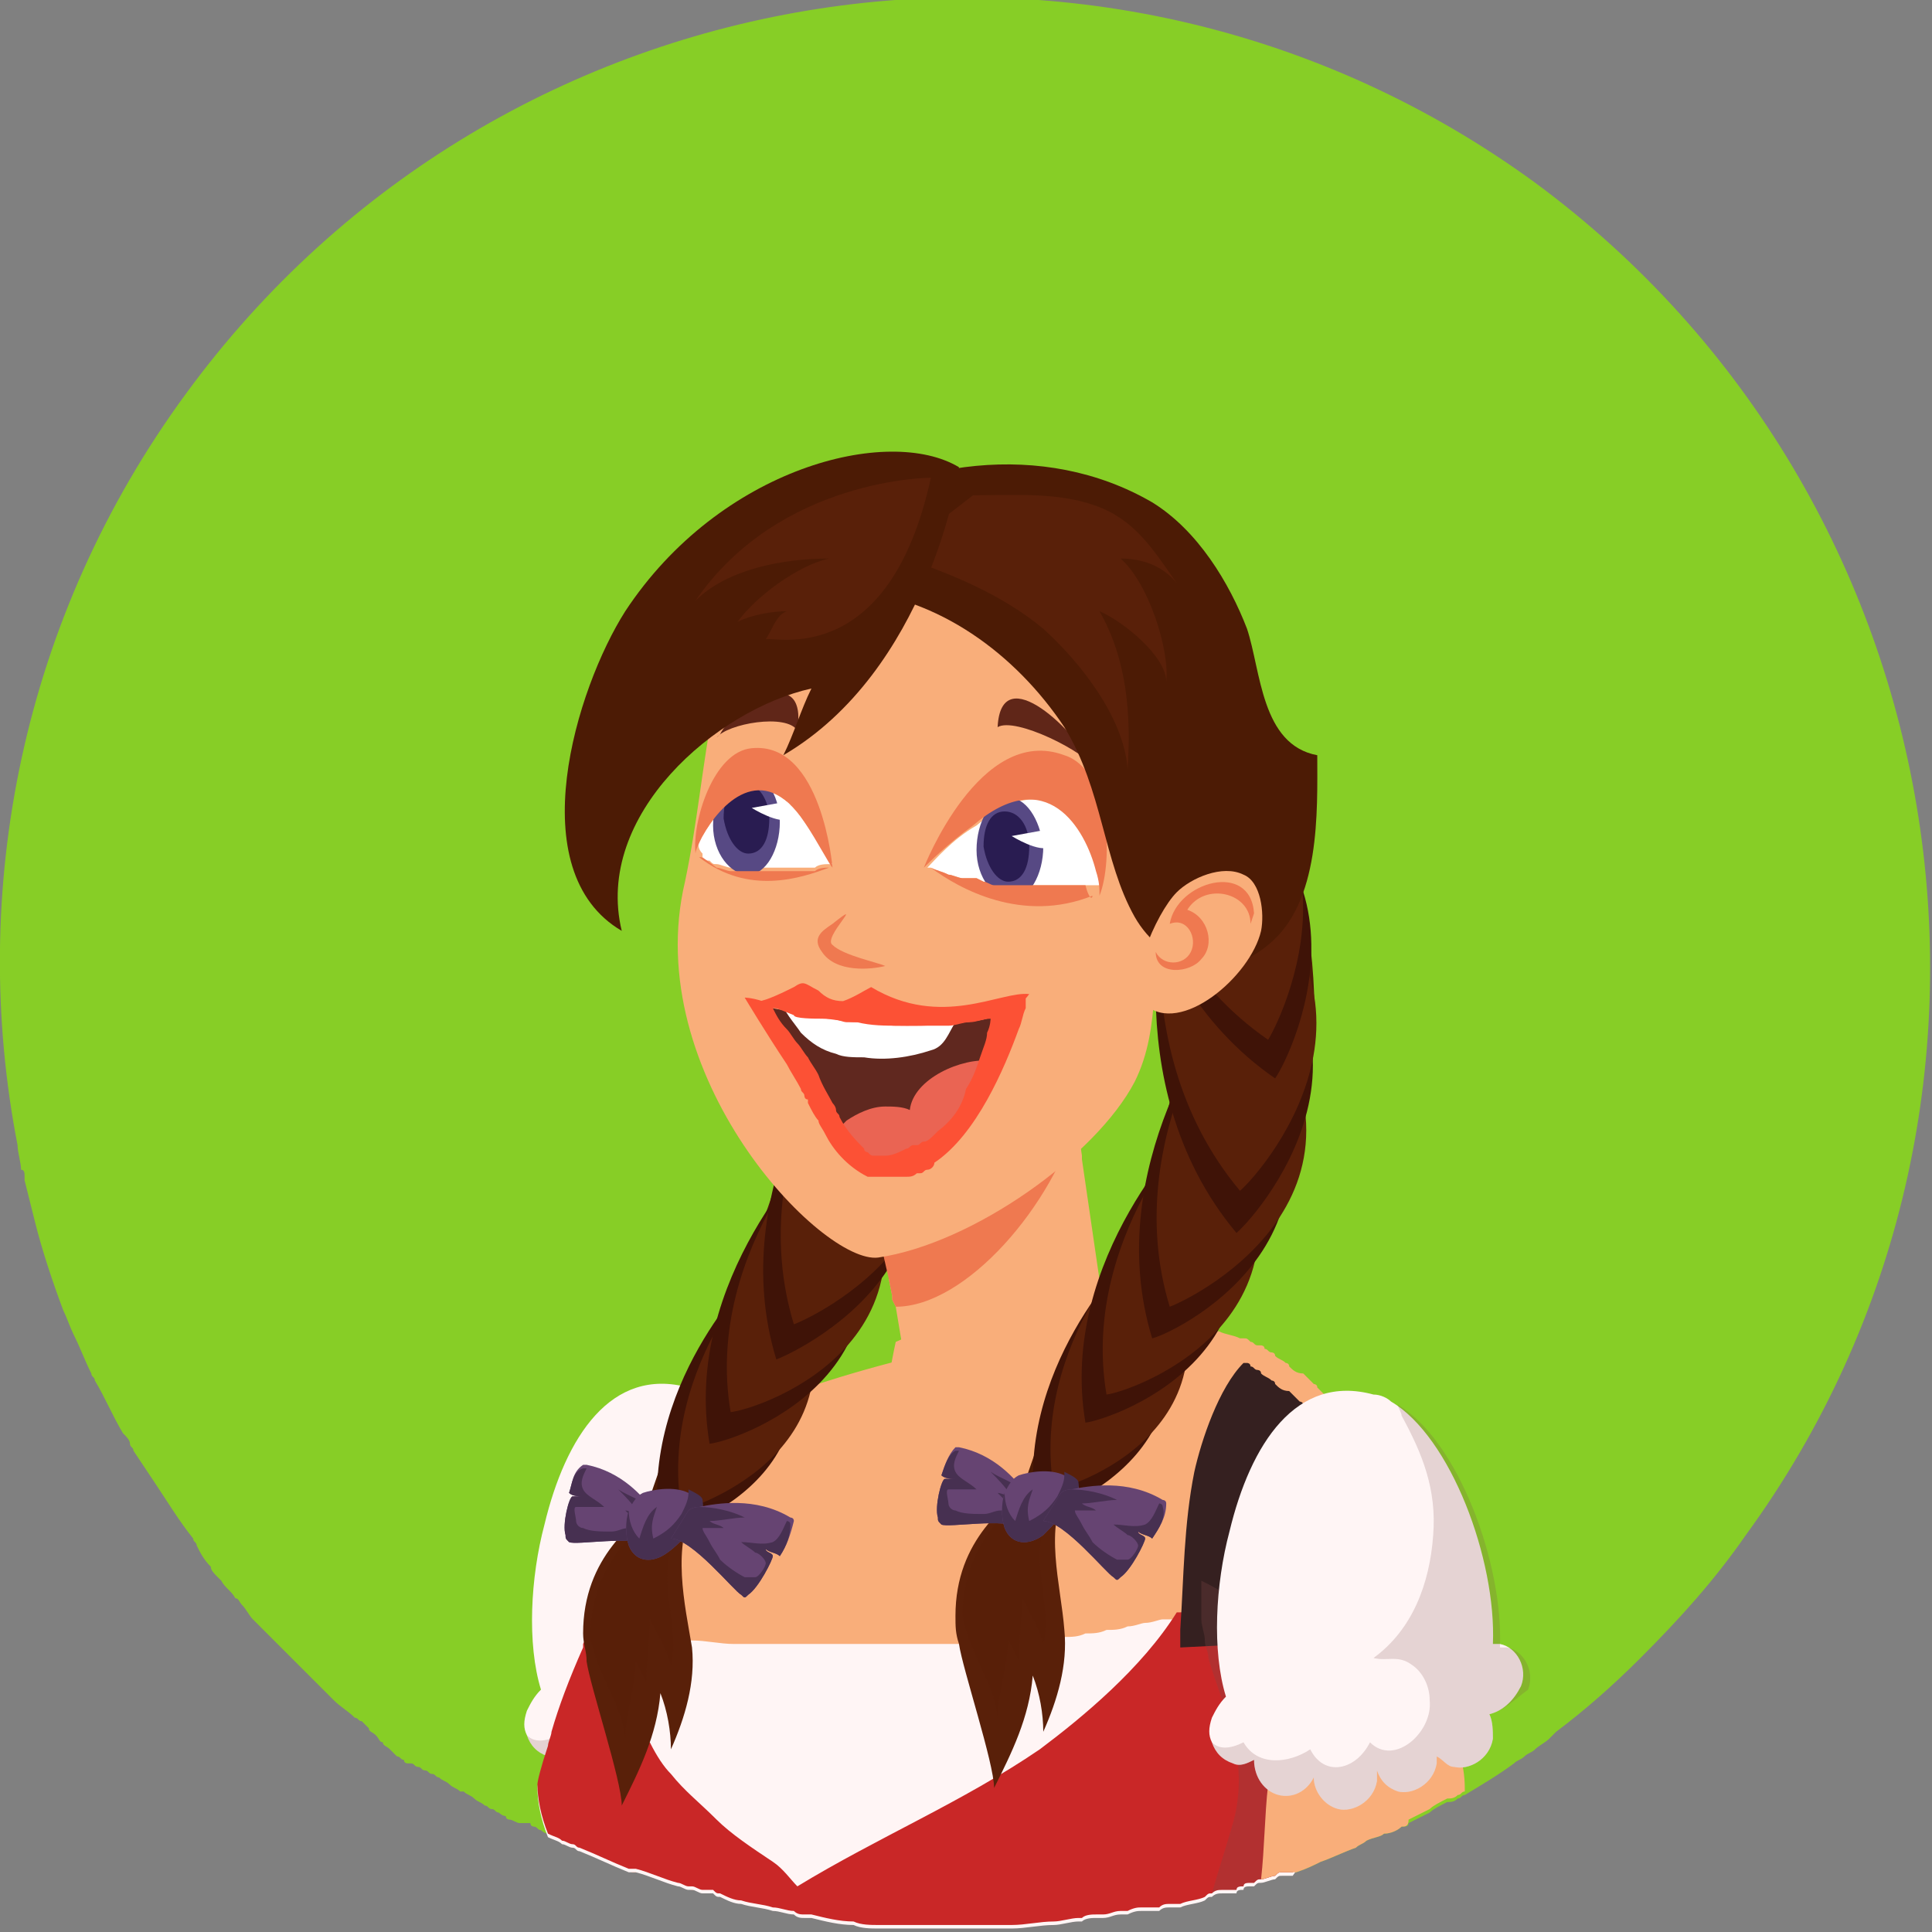 <?xml version="1.0" encoding="utf-8"?>
<!-- Generator: Adobe Illustrator 26.0.3, SVG Export Plug-In . SVG Version: 6.00 Build 0)  -->
<svg version="1.1" id="Layer_1" xmlns="http://www.w3.org/2000/svg" xmlns:xlink="http://www.w3.org/1999/xlink" x="0px" y="0px"
	 viewBox="0 0 55 55" style="enable-background:new 0 0 55 55;" xml:space="preserve">
<rect x="0" y="0" width="55" height="55" fill="#808080" stroke="none"/>
<style type="text/css">
	.st0{fill:#87CE26;}
	.st1{fill:#EF7950;}
	.st2{fill-rule:evenodd;clip-rule:evenodd;fill:#FFF5F5;}
	.st3{opacity:0.2;}
	.st4{fill:#7C4949;}
	.st5{fill:#F9AE7A;}
	.st6{fill:#FFF5F5;}
	.st7{fill:#C92727;}
	.st8{fill:#FFFFFF;}
	.st9{fill:#4C1B05;}
	.st10{fill:#592009;}
	.st11{opacity:0.4;fill:#592009;}
	.st12{fill:#3F1307;}
	.st13{fill:#664472;}
	.st14{fill:#473051;}
	.st15{fill:#60281F;}
	.st16{fill:#EA6453;}
	.st17{fill:#FC5135;}
	.st18{fill:#602618;}
	.st19{fill:#574984;}
	.st20{fill:#291C51;}
	.st21{fill:#352020;}
	.st22{opacity:0.3;fill:#7C4949;}
</style>
<g>
	<path class="st0" d="M49.7,43.7c-0.9,1.3-1.9,2.4-3,3.5c-0.8,0.8-1.6,1.5-2.4,2.1c-0.1,0.1-0.1,0.1-0.2,0.2
		c-0.1,0.1-0.3,0.2-0.4,0.3c-0.1,0.1-0.2,0.1-0.3,0.2c-0.1,0.1-0.2,0.1-0.3,0.2c0,0,0,0,0,0c-0.4,0.3-0.9,0.6-1.4,0.9
		c-0.1,0-0.1,0.1-0.2,0.1c-0.1,0.1-0.2,0.1-0.3,0.1c-0.2,0.1-0.4,0.2-0.5,0.3c-0.2,0.1-0.4,0.2-0.6,0.3C40.1,52,40,52,39.9,52
		c-0.1,0.1-0.3,0.2-0.5,0.2c0,0,0,0,0,0c-0.1,0.1-0.3,0.1-0.5,0.2c-0.1,0.1-0.2,0.1-0.3,0.2c0,0,0,0,0,0c-0.3,0.1-0.7,0.3-1,0.4
		c-0.2,0.1-0.4,0.2-0.7,0.3c0,0-0.1,0-0.1,0c0,0-0.1,0-0.1,0c0,0-0.1,0-0.1,0c0,0-0.1,0-0.1,0c-0.1,0-0.1,0-0.2,0.1
		c-0.1,0-0.3,0.1-0.4,0.1c-0.1,0-0.1,0-0.2,0.1c0,0-0.1,0-0.1,0c-0.1,0-0.2,0-0.2,0.1c0,0,0,0,0,0c0,0,0,0,0,0c-0.1,0-0.2,0-0.2,0.1
		c0,0-0.1,0-0.2,0c0,0-0.1,0-0.1,0c0,0-0.1,0-0.1,0c-0.1,0-0.2,0-0.3,0.1c-0.1,0-0.1,0-0.2,0.1c-0.2,0.1-0.5,0.1-0.7,0.2
		c0,0,0,0,0,0c0,0-0.1,0-0.1,0c-0.1,0-0.1,0-0.1,0c0,0,0,0-0.1,0c-0.1,0-0.2,0-0.3,0.1c0,0,0,0-0.1,0c-0.1,0-0.1,0-0.2,0
		c-0.1,0-0.1,0-0.2,0c-0.1,0-0.2,0-0.4,0.1c0,0-0.1,0-0.1,0c0,0-0.1,0-0.1,0c-0.2,0-0.3,0.1-0.5,0.1c-0.1,0-0.1,0-0.2,0
		c-0.1,0-0.3,0-0.4,0.1c0,0,0,0,0,0c0,0-0.1,0-0.1,0c-0.2,0-0.5,0.1-0.7,0.1c-0.4,0-0.8,0.1-1.2,0.1c-0.1,0-0.2,0-0.3,0
		c-0.2,0-0.3,0-0.5,0c-0.1,0-0.2,0-0.3,0c-0.2,0-0.3,0-0.5,0c-0.2,0-0.3,0-0.5,0c-0.3,0-0.5,0-0.8,0c0,0,0,0,0,0c-0.1,0-0.1,0-0.2,0
		h0c-0.1,0-0.1,0-0.2,0c-0.1,0-0.1,0-0.2,0c-0.1,0-0.1,0-0.2,0c0,0-0.1,0-0.1,0c-0.2,0-0.5,0-0.7-0.1c-0.4,0-0.8-0.1-1.2-0.2
		c-0.1,0-0.2,0-0.2,0c-0.1,0-0.2,0-0.3-0.1c-0.2,0-0.4-0.1-0.6-0.1c-0.3-0.1-0.6-0.1-0.9-0.2c-0.2,0-0.4-0.1-0.6-0.2
		c-0.1,0-0.1,0-0.2-0.1c-0.1,0-0.1,0-0.2,0c0,0,0,0-0.1,0c-0.1,0-0.2-0.1-0.3-0.1c0,0-0.1,0-0.1,0c-0.1,0-0.2-0.1-0.3-0.1h0
		c-0.4-0.1-0.8-0.3-1.2-0.4c0,0-0.1,0-0.1,0c0,0-0.1,0-0.1,0c-0.5-0.2-0.9-0.4-1.4-0.6c0,0,0,0,0,0c-0.1,0-0.1-0.1-0.2-0.1
		c-0.1,0-0.2-0.1-0.3-0.1c-0.1-0.1-0.2-0.1-0.4-0.2c0,0,0,0,0,0c-0.1,0-0.2-0.1-0.2-0.1c-0.1,0-0.1-0.1-0.2-0.1c0,0-0.1,0-0.1-0.1
		c0,0,0,0,0,0c0,0,0,0-0.1,0c0,0,0,0-0.1,0c0,0,0,0-0.1,0c-0.1,0-0.2-0.1-0.3-0.1c0,0-0.1,0-0.1-0.1c-0.1,0-0.2-0.1-0.2-0.1
		c-0.1,0-0.1-0.1-0.2-0.1c-0.1,0-0.1-0.1-0.2-0.1c-0.1-0.1-0.2-0.1-0.3-0.2c-0.1-0.1-0.2-0.1-0.3-0.2c0,0,0,0-0.1,0
		c-0.1-0.1-0.2-0.1-0.3-0.2c0,0,0,0,0,0c0,0,0,0,0,0c-0.1-0.1-0.2-0.1-0.3-0.2c-0.1,0-0.1-0.1-0.2-0.1c0,0,0,0,0,0
		c-0.1,0-0.1-0.1-0.2-0.1c0,0,0,0,0,0c-0.1,0-0.1-0.1-0.2-0.1c-0.1,0-0.1-0.1-0.2-0.1c0,0,0,0,0,0c0,0,0,0-0.1,0c0,0-0.1,0-0.1-0.1
		c-0.1,0-0.1-0.1-0.2-0.1c0,0-0.1-0.1-0.1-0.1c0,0-0.1-0.1-0.1-0.1c-0.1-0.1-0.2-0.1-0.2-0.2c0,0,0,0,0,0c0,0,0,0,0,0c0,0,0,0,0,0
		l0,0c0,0,0,0,0,0c-0.1,0-0.1-0.1-0.2-0.2c-0.1-0.1-0.2-0.1-0.2-0.2c0,0,0,0,0,0c0,0,0,0,0,0c0,0-0.1-0.1-0.1-0.1
		c0,0-0.1-0.1-0.1-0.1c-0.1,0-0.1-0.1-0.2-0.1c0,0,0,0,0,0c-0.2-0.2-0.4-0.3-0.6-0.5C9.1,48,9,47.9,8.9,47.8
		c-0.1-0.1-0.3-0.3-0.4-0.4c0,0,0,0-0.1-0.1c-0.2-0.2-0.4-0.4-0.6-0.6c-0.2-0.2-0.3-0.3-0.5-0.5c0,0-0.1-0.1-0.1-0.1
		c-0.1-0.1-0.2-0.3-0.3-0.4c-0.1-0.1-0.1-0.2-0.2-0.2l0,0c-0.1-0.2-0.3-0.3-0.4-0.5c0,0,0,0-0.1-0.1c0,0,0,0,0,0
		c-0.1-0.1-0.2-0.2-0.2-0.3c-0.2-0.2-0.3-0.4-0.4-0.6c0-0.1-0.1-0.1-0.1-0.2c-0.4-0.5-0.7-1-1.1-1.6c-0.2-0.3-0.4-0.6-0.6-0.9
		c0-0.1-0.1-0.1-0.1-0.2c0-0.1-0.1-0.2-0.2-0.3c0,0,0,0,0,0c-0.3-0.5-0.5-1-0.8-1.5c0-0.1-0.1-0.1-0.1-0.2c-0.2-0.4-0.3-0.7-0.5-1.1
		c-0.1-0.2-0.2-0.5-0.3-0.7c-0.3-0.8-0.6-1.7-0.8-2.5c-0.1-0.4-0.2-0.8-0.3-1.2c0,0,0-0.1,0-0.1c0-0.1,0-0.2-0.1-0.2
		c0-0.2-0.1-0.5-0.1-0.7c-1.4-7.2,0.1-15,4.8-21.4c9-12.3,26.2-14.9,38.4-6C55.9,14.2,58.6,31.5,49.7,43.7z"/>
	<g>
		<g>
			<g>
				<path class="st1" d="M22.2,53.3c0,0.4,0,0.7-0.1,1.1c-0.3-0.1-0.6-0.1-0.9-0.2c-0.2,0-0.4-0.1-0.6-0.2c-0.1,0-0.1,0-0.2-0.1
					c-0.1,0-0.1,0-0.2,0c0,0,0,0-0.1,0c-0.1,0-0.2-0.1-0.3-0.1c0,0-0.1,0-0.1,0c-0.1,0-0.2-0.1-0.3-0.1h0c-0.4-0.1-0.8-0.3-1.2-0.4
					c0,0-0.1,0-0.1,0c0,0-0.1,0-0.1,0c-0.5-0.2-0.9-0.4-1.4-0.6c0,0,0,0,0,0c0.1-0.7,0.1-1.3,0.2-2c0-0.3,0.1-0.6,0.1-1
					c0-0.4,0.1-0.7,0.1-1.1l0.2,0l0.3-0.1l0.4-0.1l0.2,0l0.8-0.2l0,0l0.8-0.1l1.3-0.2l0.2,0c0,0,1-0.2,1-0.2c0,0.1,0.1,1,0.1,2.4
					C22.2,51,22.2,52.1,22.2,53.3z"/>
			</g>
			<g>
				<path class="st2" d="M22.9,48.6c0.1,0.2,0.1,0.5,0.1,0.7c-0.1,0.6-0.7,0.9-1.1,0.8c-0.2,0-0.3-0.2-0.5-0.3c0,0.1,0,0.1,0,0.2
					c-0.1,0.6-0.7,0.9-1.1,0.8c-0.3-0.1-0.5-0.3-0.6-0.6c0,0.1,0,0.2,0,0.3c-0.1,0.6-0.7,0.9-1.1,0.8c-0.4-0.1-0.7-0.5-0.7-0.9
					c-0.2,0.4-0.6,0.6-1,0.5c-0.4-0.1-0.7-0.5-0.7-1c-0.2,0.1-0.4,0.2-0.6,0.1c-0.3-0.1-0.5-0.3-0.6-0.6c-0.1-0.2-0.1-0.4,0-0.7
					c0.1-0.2,0.2-0.4,0.4-0.6c-0.4-1.3-0.3-3.2,0.1-4.7c0.6-2.5,1.9-4.5,4.1-3.9c0.2,0,0.4,0.1,0.5,0.2c1.7,1,3,4.5,2.9,6.9
					c0.1,0,0.2,0,0.2,0c0.5,0.1,0.8,0.7,0.6,1.2C23.6,48.2,23.3,48.6,22.9,48.6z"/>
				<g class="st3">
					<g>
						<path class="st4" d="M22.9,48.6c0.1,0.2,0.1,0.5,0.1,0.7c-0.1,0.6-0.7,0.9-1.1,0.8c-0.2,0-0.3-0.2-0.5-0.3c0,0.1,0,0.1,0,0.2
							c-0.1,0.6-0.7,0.9-1.1,0.8c-0.3-0.1-0.5-0.3-0.6-0.6c0,0.1,0,0.2,0,0.3c-0.1,0.6-0.7,0.9-1.1,0.8c-0.4-0.1-0.7-0.5-0.7-0.9
							c-0.2,0.4-0.6,0.6-1,0.5c-0.4-0.1-0.7-0.5-0.7-1c-0.2,0.1-0.4,0.2-0.6,0.1c-0.3-0.1-0.5-0.3-0.6-0.6c0.2,0.2,0.5,0.2,0.9,0
							c0.4,0.7,1.3,0.6,1.9,0.2c0.4,0.8,1.3,0.6,1.7-0.2c0.7,0.7,1.8-0.3,1.7-1.2c0-0.4-0.2-0.8-0.5-1c-0.4-0.3-0.7-0.1-1.1-0.2
							c1.1-0.8,1.6-2.1,1.7-3.5c0.1-1.3-0.3-2.3-0.9-3.4c0-0.1-0.1-0.2-0.1-0.3c1.7,1,3,4.5,2.9,6.9c0.1,0,0.2,0,0.2,0
							c0.5,0.1,0.8,0.7,0.6,1.2C23.6,48.2,23.3,48.6,22.9,48.6z"/>
					</g>
				</g>
			</g>
		</g>
		<g>
			<path class="st5" d="M39,43.8c-0.4,0.9-1.7,1.5-3.4,2c-0.6,0.2-1.3,0.3-2,0.5c-4.8,0.9-11.5,0.8-14.7,0.4
				c-1.1-0.1-1.8-0.3-1.9-0.5c0.1-0.3,0.3-0.6,0.4-0.9c0-0.1,0.1-0.1,0.1-0.2c0.2-0.3,0.3-0.7,0.5-1c0-0.1,0.1-0.1,0.1-0.2
				c0-0.1,0.1-0.1,0.1-0.2c0-0.1,0.1-0.1,0.1-0.2c0.3-0.5,0.6-1.1,0.9-1.5c0,0,0.1-0.1,0.1-0.1c0.1-0.1,0.2-0.2,0.2-0.3
				c0,0,0,0,0.1-0.1c0,0,0,0,0.1-0.1c0,0,0,0,0.1-0.1c0,0,0,0,0.1-0.1c0,0,0,0,0.1-0.1c0,0,0.1-0.1,0.1-0.1c0,0,0,0,0.1-0.1
				c0,0,0.1-0.1,0.1-0.1c0,0,0.1-0.1,0.1-0.1c0,0,0,0,0.1-0.1c0,0,0,0,0.1,0c0,0,0,0,0,0c0,0,0.1,0,0.1-0.1c0,0,0,0,0.1-0.1
				c0.1,0,0.3-0.1,0.5-0.3c1.8-0.7,7.3-2.6,11.8-2.2c0,0,0.1,0,0.1,0c0.1,0,0.3,0,0.4,0c0.1,0,0.1,0,0.2,0c0.1,0,0.1,0,0.2,0
				c0,0,0.1,0,0.1,0c0,0,0.1,0,0.1,0c0,0,0,0,0.1,0c0,0,0.1,0,0.1,0c0,0,0.1,0,0.1,0c0,0,0.1,0,0.1,0c0,0,0.1,0,0.1,0
				c0.2,0.1,0.4,0.1,0.6,0.2c0,0,0.1,0,0.1,0c0.1,0,0.1,0,0.2,0.1c0.1,0,0.1,0.1,0.2,0.1c0,0,0,0,0.1,0c0,0,0,0,0,0
				c0,0,0.1,0,0.1,0.1c0.1,0,0.1,0.1,0.2,0.1c0,0,0.1,0,0.1,0.1c0.1,0.1,0.2,0.1,0.3,0.2c0,0,0.1,0,0.1,0.1c0.1,0.1,0.2,0.2,0.4,0.2
				c0,0,0.1,0.1,0.1,0.1c0,0,0.1,0.1,0.1,0.1c0,0,0.1,0.1,0.1,0.1c0,0,0.1,0,0.1,0.1c0,0,0,0,0,0c0,0,0.1,0.1,0.1,0.1
				c0,0,0.1,0.1,0.1,0.1c0,0,0.1,0.1,0.1,0.1c0,0,0.1,0.1,0.1,0.1c0,0,0.1,0.1,0.1,0.1c0,0,0,0,0,0c0,0,0.1,0.1,0.1,0.1
				c0,0,0,0.1,0.1,0.1c0.1,0.1,0.1,0.2,0.2,0.3c0,0,0.1,0.1,0.1,0.1c0,0,0.1,0.1,0.1,0.1c0,0,0,0.1,0.1,0.1c0,0,0,0.1,0.1,0.1
				c0,0,0,0.1,0.1,0.1c0,0,0,0,0,0c0,0.1,0.1,0.2,0.1,0.3c0,0,0,0.1,0.1,0.1c0,0,0,0.1,0.1,0.2c0,0.1,0,0.1,0,0.2c0,0.1,0,0.1,0,0.2
				c0,0.1,0,0.1,0,0.2c0,0,0,0,0,0c0.1,0.3,0.1,0.5,0.2,0.8c0,0.1,0,0.1,0,0.2C39,43.6,39,43.7,39,43.8z"/>
			<path class="st5" d="M31.5,37.8l-0.2,1.6c-0.1-0.2-1.6-0.5-1.8-0.7c-0.4-0.4,0.3-1.7-0.3-1.6c0,0-0.1,0-0.1,0l-2.6,1.4
				c-0.1,0.1-0.3,0.5-0.4,1l-0.2,0l-0.2-1.1l-0.2-1.2L25.4,37l0-0.1l-0.1-0.5l0-0.2l-1-6.5l-0.5-2.9l6-1l0,0.2l0.3,2l0,0.2l0.3,1.9
				l0.4,2.8l0,0.1L31.5,37.8z"/>
			<g>
				<path class="st6" d="M38.8,47.1L38.8,47.1c0,0.2-0.1,0.3-0.1,0.5c0,0.1-0.1,0.2-0.1,0.4c0,0.2-0.1,0.4-0.1,0.6c0,0,0,0,0,0
					c0,0.1-0.1,0.2-0.1,0.4c-0.1,0.4-0.2,0.9-0.3,1.2c-0.1,0.5-0.2,0.9-0.3,1.2c-0.1,0.4-0.2,0.6-0.3,0.8c-0.2,0.4-0.4,0.8-0.7,1.2
					c0,0-0.1,0-0.1,0c0,0-0.1,0-0.1,0c0,0-0.1,0-0.1,0c-0.1,0-0.1,0-0.2,0.1c-0.1,0-0.3,0.1-0.4,0.1c-0.1,0-0.1,0-0.2,0.1
					c0,0-0.1,0-0.1,0c-0.1,0-0.2,0-0.2,0.1c0,0,0,0,0,0c0,0,0,0,0,0c-0.1,0-0.2,0-0.2,0.1c0,0-0.1,0-0.2,0c0,0-0.1,0-0.1,0
					c0,0-0.1,0-0.1,0c-0.1,0-0.2,0-0.3,0.1c-0.1,0-0.1,0-0.2,0.1c-0.2,0.1-0.5,0.1-0.7,0.2c0,0,0,0,0,0c0,0-0.1,0-0.1,0
					c-0.1,0-0.1,0-0.1,0c0,0,0,0-0.1,0c-0.1,0-0.2,0-0.3,0.1c0,0,0,0-0.1,0c-0.1,0-0.1,0-0.2,0c-0.1,0-0.1,0-0.2,0
					c-0.1,0-0.2,0-0.4,0.1c0,0-0.1,0-0.1,0c0,0-0.1,0-0.1,0c-0.2,0-0.3,0.1-0.5,0.1c-0.1,0-0.1,0-0.2,0c-0.1,0-0.3,0-0.4,0.1
					c0,0,0,0,0,0c0,0-0.1,0-0.1,0c-0.2,0-0.5,0.1-0.7,0.1c-0.4,0-0.8,0.1-1.2,0.1c-0.1,0-0.2,0-0.3,0c-0.2,0-0.3,0-0.5,0
					c-0.1,0-0.2,0-0.3,0c-0.2,0-0.3,0-0.5,0c-0.2,0-0.3,0-0.5,0c-0.3,0-0.5,0-0.8,0c0,0,0,0,0,0c-0.1,0-0.1,0-0.2,0h0
					c-0.1,0-0.1,0-0.2,0c-0.1,0-0.1,0-0.2,0c-0.1,0-0.1,0-0.2,0c0,0-0.1,0-0.1,0c-0.2,0-0.5,0-0.7-0.1c-0.4,0-0.8-0.1-1.2-0.2
					c-0.1,0-0.2,0-0.2,0c-0.1,0-0.2,0-0.3-0.1c-0.2,0-0.4-0.1-0.6-0.1c-0.3-0.1-0.6-0.1-0.9-0.2c-0.2,0-0.4-0.1-0.6-0.2
					c-0.1,0-0.1,0-0.2-0.1c-0.1,0-0.1,0-0.2,0c0,0,0,0-0.1,0c-0.1,0-0.2-0.1-0.3-0.1c0,0-0.1,0-0.1,0c-0.1,0-0.2-0.1-0.3-0.1h0
					c-0.4-0.1-0.8-0.3-1.2-0.4c0,0-0.1,0-0.1,0c0,0-0.1,0-0.1,0c-0.5-0.2-0.9-0.4-1.4-0.6c0,0,0,0,0,0c-0.1,0-0.1-0.1-0.2-0.1
					c-0.1,0-0.2-0.1-0.3-0.1c-0.1-0.1-0.2-0.1-0.4-0.2c-0.2-0.5-0.3-1-0.3-1.4c0-0.1,0.1-0.5,0.3-1.1c0-0.1,0.1-0.3,0.1-0.4
					c0.2-0.7,0.5-1.5,0.9-2.4c0,0,0-0.1,0-0.1c0.1-0.2,0.2-0.5,0.3-0.8c0,0,0.1,0.1,0.2,0.1c0,0,0.1,0,0.1,0c0,0,0,0,0.1,0
					c0,0,0.1,0,0.2,0.1c0.1,0,0.2,0,0.2,0.1c0.1,0,0.2,0,0.3,0.1c0.1,0,0.2,0,0.3,0.1c0,0,0,0,0,0c0.1,0,0.2,0,0.4,0.1c0,0,0,0,0,0
					c0,0,0,0,0,0c0.1,0,0.2,0,0.3,0c0.1,0,0.2,0,0.3,0c0.1,0,0.2,0,0.2,0c0,0,0.1,0,0.1,0h0c0,0,0.1,0,0.1,0c0.4,0,0.8,0.1,1.2,0.1
					c0.2,0,0.3,0,0.5,0c0.3,0,0.5,0,0.8,0c0.2,0,0.4,0,0.6,0c0.1,0,0.2,0,0.4,0c0.1,0,0.2,0,0.2,0c0.1,0,0.1,0,0.2,0
					c0.1,0,0.3,0,0.4,0c0.5,0,1.1,0,1.6,0c0,0,0.1,0,0.1,0h0c0.3,0,0.6,0,1,0c0.2,0,0.3,0,0.5,0h0c0.1,0,0.1,0,0.2,0
					c0.4,0,0.7,0,1.1-0.1c0,0,0.1,0,0.1,0c0.1,0,0.2,0,0.3,0c0.2,0,0.5,0,0.7-0.1c0,0,0,0,0,0c0.1,0,0.1,0,0.2,0c0.1,0,0.3,0,0.4,0
					c0,0,0,0,0,0c0,0,0.1,0,0.1,0c0.2,0,0.4,0,0.6-0.1c0.2,0,0.4,0,0.6-0.1c0.2,0,0.4,0,0.6-0.1c0.2,0,0.4-0.1,0.5-0.1
					c0.2,0,0.4-0.1,0.5-0.1c0.1,0,0.1,0,0.2,0c0.1,0,0.1,0,0.2,0c0,0,0,0,0,0c0,0,0,0,0,0c0,0,0,0,0.1,0c0,0,0,0,0,0c0,0,0,0,0,0
					c0,0,0,0,0,0c0,0,0,0,0,0h0c0.1,0,0.2,0,0.3-0.1c0.1,0,0.1,0,0.2,0c0.1,0,0.1,0,0.2,0c0.1,0,0.2,0,0.3-0.1
					c0.2-0.1,0.5-0.1,0.7-0.2c0,0,0,0,0,0c0,0,0,0,0,0h0c0,0,0,0,0,0c0,0,0,0,0,0c1.7-0.5,3-1.1,3.4-2C39.1,44.8,39,45.8,38.8,47.1z
					"/>
				<path class="st7" d="M38.5,48.5C38.5,48.5,38.5,48.5,38.5,48.5c0,0.1-0.1,0.3-0.1,0.4c-0.1,0.4-0.2,0.9-0.3,1.2
					c-0.1,0.5-0.2,0.9-0.3,1.2c-0.1,0.4-0.2,0.6-0.3,0.8c-0.2,0.4-0.4,0.8-0.7,1.2c0,0-0.1,0-0.1,0c0,0-0.1,0-0.1,0c0,0-0.1,0-0.1,0
					c-0.1,0-0.1,0-0.2,0.1c-0.1,0-0.3,0.1-0.4,0.1c-0.1,0-0.1,0-0.2,0.1c0,0-0.1,0-0.1,0c-0.1,0-0.2,0-0.2,0.1c0,0,0,0,0,0
					c0,0,0,0,0,0c-0.1,0-0.2,0-0.2,0.1c0,0-0.1,0-0.2,0c0,0-0.1,0-0.1,0c0,0-0.1,0-0.1,0c-0.1,0-0.2,0-0.3,0.1c-0.1,0-0.1,0-0.2,0.1
					c-0.2,0.1-0.5,0.1-0.7,0.2c0,0,0,0,0,0c0,0-0.1,0-0.1,0c-0.1,0-0.1,0-0.1,0c0,0,0,0-0.1,0c-0.1,0-0.2,0-0.3,0.1c0,0,0,0-0.1,0
					c-0.1,0-0.1,0-0.2,0c-0.1,0-0.1,0-0.2,0c-0.1,0-0.2,0-0.4,0.1c0,0-0.1,0-0.1,0c0,0-0.1,0-0.1,0c-0.2,0-0.3,0.1-0.5,0.1
					c-0.1,0-0.1,0-0.2,0c-0.1,0-0.3,0-0.4,0.1c0,0,0,0,0,0c0,0-0.1,0-0.1,0c-0.2,0-0.5,0.1-0.7,0.1c-0.4,0-0.8,0.1-1.2,0.1
					c-0.1,0-0.2,0-0.3,0c-0.2,0-0.3,0-0.5,0c-0.1,0-0.2,0-0.3,0c-0.2,0-0.3,0-0.5,0c-0.2,0-0.3,0-0.5,0c-0.3,0-0.5,0-0.8,0
					c0,0,0,0,0,0c-0.1,0-0.1,0-0.2,0h0c-0.1,0-0.1,0-0.2,0c-0.1,0-0.1,0-0.2,0c-0.1,0-0.1,0-0.2,0c0,0-0.1,0-0.1,0
					c-0.2,0-0.5,0-0.7-0.1c-0.4,0-0.8-0.1-1.2-0.2c-0.1,0-0.2,0-0.2,0c-0.1,0-0.2,0-0.3-0.1c-0.2,0-0.4-0.1-0.6-0.1
					c-0.3-0.1-0.6-0.1-0.9-0.2c-0.2,0-0.4-0.1-0.6-0.2c-0.1,0-0.1,0-0.2-0.1c-0.1,0-0.1,0-0.2,0c0,0,0,0-0.1,0
					c-0.1,0-0.2-0.1-0.3-0.1c0,0-0.1,0-0.1,0c-0.1,0-0.2-0.1-0.3-0.1h0c-0.4-0.1-0.8-0.3-1.2-0.4c0,0-0.1,0-0.1,0c0,0-0.1,0-0.1,0
					c-0.5-0.2-0.9-0.4-1.4-0.6c0,0,0,0,0,0c-0.1,0-0.1-0.1-0.2-0.1c-0.1,0-0.2-0.1-0.3-0.1c-0.1-0.1-0.2-0.1-0.4-0.2
					c-0.2-0.5-0.3-1-0.3-1.4c0-0.1,0.1-0.5,0.3-1.1c0-0.1,0.1-0.3,0.1-0.4c0.2-0.7,0.5-1.5,0.9-2.4c0,0,0-0.1,0-0.1
					c0.1-0.2,0.2-0.5,0.3-0.8c0,0,0.1,0.1,0.2,0.1c0.2,0.6,0.4,1.2,0.6,1.8c0,0.1,0.1,0.2,0.1,0.3c0.2,0.4,0.3,0.7,0.5,1.1
					c0,0.1,0.1,0.1,0.1,0.2c0,0,0,0.1,0.1,0.1c0.2,0.4,0.4,0.7,0.6,0.9c0.4,0.5,0.8,0.8,1.3,1.3c0.4,0.4,1,0.8,1.6,1.2
					c0.3,0.2,0.5,0.5,0.7,0.7c2.3-1.4,4.7-2.4,6.9-3.9c1.2-0.9,2.9-2.3,3.9-3.9c0,0,0,0,0,0c0,0,0,0,0,0c0,0,0,0,0.1,0c0,0,0,0,0,0
					c0,0,0,0,0,0c0,0,0,0,0,0c0,0,0,0,0,0h0c0.1,0,0.2,0,0.3-0.1c0.1,0,0.1,0,0.2,0c0.4-0.1,0.9-0.2,1.2-0.3c0,0,0,0,0,0
					c0,0,0,0,0,0h0c0,0,0,0,0,0c0,0,0,0,0,0c0,0,0,0.1,0.1,0.1C36.5,47,37.3,47.9,38.5,48.5z"/>
			</g>
			<path class="st8" d="M39,43.3c0-0.3-0.1-0.6-0.2-0.8C38.9,42.7,38.9,43,39,43.3z"/>
			<g>
				<path class="st9" d="M25.5,24L22,25.7c2,3.3,0.3,7.7-1,10.9c-0.9,2.3-2,4.2-2.7,6.7l1.1,0.4c1.2-3.3,3.6-6,4.9-7.6
					c1.3-1.6,2.2-3.7,2.4-5.8C26.9,28.5,26.6,25.5,25.5,24z"/>
				<g>
					<path class="st10" d="M19.7,46.9c0.1,1-0.2,2-0.6,2.9c0-0.5-0.1-1.1-0.3-1.6c-0.1,1.2-0.6,2.2-1.1,3.2c0-0.7-0.9-3.4-1-4.1
						c0-0.3-0.1-0.5-0.1-0.8c0-2.2,1.5-3.2,2.2-3.8l0.5,0.1l0.5,0C19.1,44,19.5,45.7,19.7,46.9z"/>
					<path class="st11" d="M19,44.9c0,0.8,0.3,1.8,0.1,2.5c-0.1-0.4-0.4-0.9-0.6-1.3c0,0.6-0.1,1.2-0.1,1.8
						c-0.1-0.2-0.2-0.4-0.3-0.6c0,0.7-0.3,1.5-0.3,2.2c-0.1-1-0.8-1.8-1-2.9c0-2.2,1.5-3.2,2.2-3.8l0.5,0.1
						c-0.1,0.2-0.1,0.4-0.2,0.6C19.1,43.9,19,44.4,19,44.9z"/>
				</g>
				<g>
					<path class="st12" d="M21.5,36.2c0,0-3.4,3.3-2.7,7.5C19.6,43.5,24.9,41.7,21.5,36.2z"/>
					<path class="st10" d="M22.1,35.5c0,0-3.4,3.3-2.7,7.5C20.1,42.8,25.4,40.9,22.1,35.5z"/>
				</g>
				<g>
					<g>
						<path class="st13" d="M16.2,42.5c0.1,0.1,0.3,0.1,0.4,0.1c-0.1,0-0.2,0-0.3,0c-0.1,0-0.3,0.8-0.2,1.1c0,0.1,0,0.1,0.1,0.2
							c0.2,0.1,1.8-0.2,2.3,0.1l0.2-0.8c0,0-0.1-0.1-0.1-0.2c-0.3-0.4-0.9-1.1-1.9-1.3c0,0-0.1,0-0.1,0
							C16.3,41.9,16.3,42.2,16.2,42.5z"/>
						<path class="st14" d="M16.2,42.5c0.1,0.1,0.3,0.1,0.4,0.1c-0.1,0-0.2,0-0.3,0c-0.1,0-0.3,0.8-0.2,1.1c0,0.1,0,0.1,0.1,0.2
							c0.2,0.1,1.8-0.2,2.3,0.1l0.2-0.8c0,0-0.1-0.1-0.1-0.2c-0.3-0.3-0.7-0.4-1-0.6c0.2,0.2,0.4,0.4,0.6,0.7
							c-0.1,0-0.3-0.1-0.4-0.1c0.1,0.1,0.1,0.1,0.2,0.2c0.1,0.1,0.1,0.1,0.2,0.2c-0.1,0.1-0.2,0.1-0.3,0.1c-0.2,0-0.3,0.1-0.5,0.1
							c-0.3,0-0.6,0-0.8-0.1c-0.1,0-0.2-0.1-0.2-0.2c0-0.1-0.1-0.4,0-0.4c0.1,0,0.3,0,0.4,0c0.1,0,0.3,0,0.4,0
							c-0.2-0.2-0.5-0.3-0.6-0.5c-0.1-0.2,0-0.4,0.1-0.6c0,0-0.1,0-0.1,0C16.3,41.9,16.3,42.2,16.2,42.5z"/>
					</g>
					<g>
						<path class="st13" d="M19,44.2c-0.4,0.3-0.9,0.3-1.1-0.2c-0.1-0.3-0.1-0.7,0-1c0.1-0.2,0.2-0.4,0.4-0.5c0.3-0.1,0.9-0.2,1.3,0
							c0.2,0.1,0.4,0.2,0.4,0.3C20.1,43.2,19.3,44,19,44.2z"/>
						<path class="st14" d="M19,44.2c-0.4,0.3-0.9,0.3-1.1-0.2c-0.1-0.3-0.1-0.7,0-1c0,0.3,0.1,0.6,0.3,0.8c0.1-0.3,0.2-0.7,0.5-0.9
							c-0.1,0.3-0.2,0.5-0.1,0.9c0.4-0.2,0.6-0.4,0.8-0.7c0.1-0.2,0.2-0.4,0.2-0.6c0,0,0,0,0-0.1c0.2,0.1,0.4,0.2,0.4,0.3
							C20.1,43.2,19.3,44,19,44.2z"/>
					</g>
					<g>
						<path class="st13" d="M22.2,44.3c-0.1-0.1-0.3-0.1-0.4-0.2c0,0.1,0.2,0.1,0.2,0.2c0,0.1-0.4,0.9-0.7,1.1
							c-0.1,0.1-0.1,0.1-0.2,0c-0.2-0.1-1.4-1.6-2-1.6l0.5-0.8c0,0,0.1-0.1,0.3-0.1c0.5-0.1,1.6-0.3,2.6,0.3c0,0,0.1,0,0.1,0.1
							C22.5,43.7,22.4,44,22.2,44.3z"/>
						<path class="st14" d="M22.2,44.3c-0.1-0.1-0.3-0.1-0.4-0.2c0,0.1,0.2,0.1,0.2,0.2c0,0.1-0.4,0.9-0.7,1.1
							c-0.1,0.1-0.1,0.1-0.2,0c-0.2-0.1-1.4-1.6-2-1.6l0.5-0.8c0,0,0.1-0.1,0.3-0.1c0.4,0,0.9,0.1,1.3,0.3c-0.3,0-0.7,0.1-1,0.1
							c0.1,0.1,0.3,0.1,0.4,0.2c-0.1,0-0.2,0-0.3,0c-0.1,0-0.2,0-0.3,0c0,0.1,0.1,0.2,0.2,0.4c0.1,0.2,0.2,0.3,0.3,0.5
							c0.2,0.2,0.5,0.4,0.7,0.5c0.1,0,0.2,0,0.3,0c0.1,0,0.3-0.3,0.3-0.4c0-0.1-0.2-0.3-0.3-0.3c-0.1-0.1-0.3-0.2-0.4-0.3
							c0.3,0,0.6,0.1,0.9,0c0.2-0.1,0.3-0.4,0.4-0.6c0,0,0.1,0,0.1,0.1C22.5,43.7,22.4,44,22.2,44.3z"/>
					</g>
				</g>
				<g>
					<path class="st12" d="M23.3,32.6c0,0-3.9,3.8-3.1,8.5C21.1,41,27.2,38.8,23.3,32.6z"/>
					<path class="st10" d="M23.9,31.7c0,0-3.9,3.8-3.1,8.5C21.7,40.1,27.8,38,23.9,31.7z"/>
				</g>
				<g>
					<path class="st12" d="M24.1,29.3c0,0-3.5,4.5-2,9.4C22.9,38.4,29.1,35.3,24.1,29.3z"/>
					<path class="st10" d="M24.6,28.3c0,0-3.5,4.5-2,9.4C23.4,37.4,29.6,34.3,24.6,28.3z"/>
				</g>
				<g>
					<path class="st12" d="M22.7,25.4c0,0-1.7,5.9,1.9,10.2C25.3,35,30.1,29.4,22.7,25.4z"/>
					<path class="st10" d="M22.8,24.3c0,0-1.7,5.9,1.9,10.2C25.4,33.9,30.2,28.2,22.8,24.3z"/>
				</g>
				<g>
					<path class="st12" d="M21.1,22c0,0,0,6.2,4.5,9.3C26.2,30.5,29.3,23.8,21.1,22z"/>
					<path class="st10" d="M20.9,20.8c0,0,0,6.2,4.5,9.3C26,29.4,29.1,22.7,20.9,20.8z"/>
				</g>
			</g>
			<g>
				<path class="st1" d="M30.7,31.7c-0.7,2.6-3.2,5.5-5.2,5.5L25.4,37l0-0.1l-0.1-0.5l0,0L24,30.7l6.1-2.4l0.3,1.9L30.7,31.7z"/>
			</g>
			<path class="st5" d="M32.3,15c-1.2-1.2-7.9-2.5-10.2,0.6c-2,2.7-1.9,6.2-2.6,9.5c-1.3,5.5,3.9,10.9,5.5,10.7
				c2.7-0.4,6.2-2.9,7.3-5c0.8-1.6,0.4-3.3,0.9-5C34,22.2,35,17.7,32.3,15z"/>
			<g>
				<path class="st1" d="M21.5,29.2L21.5,29.2C21.5,29.2,21.5,29.2,21.5,29.2z"/>
			</g>
			<g>
				<path class="st1" d="M21.7,29.3L21.7,29.3C21.6,29.3,21.6,29.3,21.7,29.3z"/>
			</g>
			<g>
				<g>
					<g>
						<g>
							<path class="st1" d="M23.7,26.3c-0.3,0.2-0.6,0.4-0.3,0.8c0.4,0.6,1.4,0.5,1.8,0.4c-0.2-0.1-1.2-0.3-1.5-0.6
								C23.4,26.7,24.7,25.5,23.7,26.3z"/>
						</g>
					</g>
				</g>
				<g>
					<path class="st15" d="M21.5,28.6L21.5,28.6c0,0.1,1.5,2.2,1.9,3.1c0.3,0.7,0.8,1.5,1.6,1.5c2.2,0.1,3-3.7,3.6-4.5
						C28.1,29.6,22.7,28.9,21.5,28.6z"/>
					<path class="st16" d="M25.9,31.6c-0.2-0.1-0.5-0.1-0.7-0.1c-0.4,0-0.8,0.2-1.1,0.4c-0.1,0.1-0.4,0.4-0.4,0.5
						c0,0.2,0.3,0.4,0.4,0.5c0.2,0.3,0.6,0.3,0.9,0.4c0.6,0.1,1-0.1,1.4-0.6c0.2-0.3,0.7-0.4,0.9-0.7l0.9-1.8
						C27.4,30.1,26,30.7,25.9,31.6z"/>
					<path class="st8" d="M22.2,28.4c0.1,0.4,0.4,0.7,0.6,1c0.3,0.3,0.6,0.5,1,0.6c0.2,0.1,0.5,0.1,0.8,0.1c0.6,0.1,1.3,0,1.9-0.2
						c0.4-0.1,0.5-0.5,0.7-0.8L22.2,28.4z"/>
					<path class="st17" d="M24.8,33.1c-0.1,0-0.1,0-0.2-0.1c0,0.1,0,0.1,0.1,0.2h0c0,0,0.1,0,0.1,0L24.8,33.1z M29.2,28.3
						c-0.1,0.2-1.1,0.5-2.4,0.6c0,0,0,0,0,0c0,0,0,0-0.1,0c-0.1,0-0.1,0-0.2,0c-0.1,0-0.1,0-0.2,0c-0.1,0-0.1,0-0.2,0
						c-0.1,0-0.1,0-0.2,0h0c0,0-0.1,0-0.1,0c-0.2,0-0.5,0-0.8,0h0c-0.3,0-0.6,0-0.9-0.1c0,0-0.1,0-0.1,0c0,0,0,0,0,0
						c0,0-0.1,0-0.1,0c0,0,0,0,0,0c-0.2,0-0.5-0.1-0.8-0.1c-0.1,0-0.2,0-0.3,0c-0.2,0-0.3-0.1-0.5-0.1c0,0-0.1,0-0.1,0
						c0,0-0.1,0-0.1,0c-0.2,0-0.3-0.1-0.4-0.1c0,0,0,0,0,0c-0.3-0.1-0.5-0.1-0.5-0.1s0.6,1,1.2,1.9v0c0,0,0,0,0,0
						c0.1,0.2,0.3,0.5,0.4,0.7v0c0,0.1,0.1,0.1,0.1,0.2c0,0,0,0,0,0v0c0,0,0,0.1,0.1,0.1c0,0,0,0.1,0,0.1c0.1,0.2,0.2,0.4,0.3,0.5
						c0,0.1,0.1,0.2,0.2,0.4c0.2,0.4,0.6,0.9,1.2,1.2c0.1,0,0.1,0,0.2,0c0,0,0,0,0,0c0,0,0.1,0,0.1,0c0.1,0,0.1,0,0.2,0
						c0.2,0,0.3,0,0.5,0c0,0,0.1,0,0.1,0c0.1,0,0.2,0,0.3-0.1c0,0,0.1,0,0.1,0c0.1,0,0.1-0.1,0.2-0.1h0c0,0,0,0,0,0
						c0.1,0,0.2-0.1,0.2-0.2h0c1.2-0.8,2-2.7,2.4-3.8c0.1-0.2,0.1-0.4,0.2-0.6C29.2,28.5,29.2,28.3,29.2,28.3
						C29.2,28.3,29.2,28.3,29.2,28.3z M26.7,32.2c0,0-0.1,0.1-0.1,0.1c0,0,0,0,0,0c-0.1,0.1-0.2,0.2-0.3,0.2c0,0,0,0,0,0
						c-0.1,0-0.1,0.1-0.2,0.1c0,0,0,0,0,0c0,0,0,0-0.1,0c-0.1,0-0.1,0.1-0.2,0.1c-0.2,0.1-0.4,0.2-0.6,0.2c-0.1,0-0.2,0-0.3,0
						c-0.1,0-0.1,0-0.2-0.1c0,0-0.1,0-0.1-0.1c-0.2-0.2-0.5-0.5-0.7-0.9v0c0-0.1-0.1-0.1-0.1-0.2c0-0.1-0.1-0.2-0.1-0.2
						c-0.1-0.2-0.3-0.5-0.4-0.8c0,0,0,0,0,0c-0.1-0.2-0.2-0.3-0.3-0.5c-0.1-0.1-0.2-0.3-0.3-0.4c-0.1-0.1-0.2-0.3-0.3-0.4
						c-0.2-0.2-0.3-0.4-0.4-0.6c0.1,0,0.2,0,0.4,0.1c0,0,0.1,0,0.1,0h0c0,0,0,0,0.1,0c0.1,0,0.3,0.1,0.4,0.1c0.2,0,0.4,0.1,0.6,0.1
						c0.2,0,0.4,0.1,0.5,0.1c0,0,0,0,0.1,0c0,0,0.1,0,0.1,0c0,0,0,0,0,0c0.1,0,0.1,0,0.2,0c0.4,0,0.7,0.1,1,0.1c0.1,0,0.3,0,0.4,0
						c0.1,0,0.2,0,0.3,0c0.1,0,0.2,0,0.3,0h0c0,0,0,0,0,0c0.1,0,0.1,0,0.2,0c0,0,0.1,0,0.1,0c0.1,0,0.2,0,0.2,0
						c0.2,0,0.4-0.1,0.6-0.1h0c0.2,0,0.4-0.1,0.6-0.1c0,0,0,0.2-0.1,0.4c0,0.2-0.1,0.4-0.2,0.7c-0.1,0.3-0.2,0.6-0.4,0.9
						c0,0,0,0,0,0C27.4,31.5,27.1,31.9,26.7,32.2C26.7,32.2,26.7,32.2,26.7,32.2z M24.8,33.1c-0.1,0-0.1,0-0.2-0.1
						c0,0.1,0,0.1,0.1,0.2h0c0,0,0.1,0,0.1,0L24.8,33.1z"/>
					<g>
						<path class="st1" d="M21.6,28.4L21.6,28.4C21.5,28.4,21.6,28.4,21.6,28.4z"/>
						<path class="st17" d="M24.8,28.1c-0.2,0.1-0.5,0.3-0.8,0.4c-0.3,0-0.5-0.1-0.7-0.3c-0.4-0.2-0.4-0.3-0.7-0.1
							c-0.2,0.1-0.8,0.4-1,0.4l1,0.4c0,0.1,0.6,0.1,0.8,0.1c0.3,0,0.7,0.1,1,0.1c0.4,0.1,0.8,0.1,1.2,0.1c0.3,0,3,0.1,3.7-0.9
							C28.5,28.2,26.8,29.3,24.8,28.1z"/>
					</g>
				</g>
				<path class="st18" d="M20.5,20.9L20.4,21c0.3-0.4,2-0.7,2.3-0.2C23,18.8,20.9,20.1,20.5,20.9z"/>
				<path class="st18" d="M31.1,21.8l0.1,0.1c-0.3-0.5-2.3-1.5-2.8-1.2C28.5,18.7,30.7,20.9,31.1,21.8z"/>
				<g>
					<path class="st8" d="M31.3,24.8c-0.3-1.2-1.4-3.1-3.5-1.3c-0.7,0.4-1.2,1-1.4,1.2c0,0,0,0,0,0c0,0,0,0,0,0c0,0,0.1,0,0.1,0
						c0.2,0.1,0.3,0.1,0.5,0.2c0.1,0,0.3,0.1,0.4,0.1c0,0,0.1,0,0.1,0c0,0,0.1,0,0.1,0c0.1,0,0.1,0,0.2,0l0.2,0.1
						c0.1,0,0.2,0.1,0.3,0.1c0,0,0,0,0.1,0c0.1,0,0.1,0,0.2,0c0,0,0,0,0,0c0.1,0,0.1,0,0.2,0c0,0,0.1,0,0.1,0c0,0,0.1,0,0.1,0
						c0,0,0.1,0,0.1,0c0.1,0,0.1,0,0.2,0c0,0,0,0,0,0c0,0,0,0,0.1,0c0,0,0.1,0,0.1,0c0.1,0,0.2,0,0.3,0c0,0,0.1,0,0.1,0
						c0,0,0.1,0,0.1,0c0,0,0.1,0,0.1,0c0,0,0,0,0,0c0.1,0,0.2,0,0.3,0c0.2,0,0.4,0,0.5,0c0.1,0,0.1,0,0.2,0l0,0c0.1,0,0.1,0,0.2,0
						c0,0,0,0,0-0.1C31.4,25.2,31.3,25,31.3,24.8z"/>
					<g>
						<g>
							<path class="st19" d="M29.7,24.1c0,0.8-0.4,1.5-0.9,1.5c-0.5,0-1-0.6-1-1.4c0-0.8,0.4-1.5,0.9-1.5
								C29.2,22.7,29.6,23.3,29.7,24.1z"/>
							<path class="st20" d="M29.3,24.1c0,0.6-0.2,1-0.6,1c-0.3,0-0.6-0.4-0.7-1c0-0.6,0.2-1,0.6-1C29,23.1,29.3,23.5,29.3,24.1z"/>
							<path class="st8" d="M29.9,23.6l-1.1,0.2c0,0,0.8,0.5,1.1,0.3C30,24,29.9,23.6,29.9,23.6z"/>
						</g>
						<path class="st1" d="M31.3,25.5c0-0.2,0-0.4-0.1-0.7c-0.3-1.2-1.4-3.1-3.5-1.3c-0.7,0.5-1.3,1.1-1.4,1.2c0,0,0,0,0,0
							s1.6-4.1,4-3.2C31.6,21.9,31.7,24.5,31.3,25.5z"/>
						<path class="st1" d="M31.1,25.5c-2,0.8-3.8-0.2-4.6-0.8c0.2,0.1,0.3,0.1,0.5,0.2c0.1,0,0.3,0.1,0.4,0.1c0,0,0.1,0,0.1,0
							c0,0,0.1,0,0.1,0c0.1,0,0.1,0,0.2,0l0.2,0.1c0.1,0,0.2,0.1,0.3,0.1c0,0,0,0,0.1,0c0.1,0,0.1,0,0.2,0c0,0,0,0,0,0
							c0.1,0,0.1,0,0.2,0c0,0,0.1,0,0.1,0c0,0,0.1,0,0.1,0c0,0,0.1,0,0.1,0c0.1,0,0.1,0,0.2,0c0,0,0,0,0,0c0,0,0,0,0.1,0
							c0,0,0.1,0,0.1,0c0.1,0,0.2,0,0.3,0c0,0,0.1,0,0.1,0c0,0,0.1,0,0.1,0c0,0,0.1,0,0.1,0c0,0,0,0,0,0c0.1,0,0.2,0,0.3,0
							c0.2,0,0.4,0,0.5,0C31,25.6,31.1,25.6,31.1,25.5z"/>
					</g>
				</g>
				<g>
					<path class="st8" d="M20,23.8c0.5-0.9,1.7-2.2,2.9-0.4c0.4,0.5,0.7,1.1,0.8,1.2c0,0,0,0,0,0c0,0,0,0,0,0c0,0-0.1,0-0.1,0
						c-0.1,0-0.3,0-0.4,0.1c-0.1,0-0.2,0-0.3,0c0,0-0.1,0-0.1,0c0,0-0.1,0-0.1,0c0,0-0.1,0-0.1,0l-0.1,0c-0.1,0-0.2,0-0.2,0
						c0,0,0,0,0,0c0,0-0.1,0-0.1,0c0,0,0,0,0,0c0,0-0.1,0-0.1,0c0,0-0.1,0-0.1,0c0,0-0.1,0-0.1,0c0,0-0.1,0-0.1,0c0,0-0.1,0-0.1,0
						c0,0,0,0,0,0c0,0,0,0-0.1,0c0,0-0.1,0-0.1,0c-0.1,0-0.1,0-0.2,0c0,0-0.1,0-0.1,0c0,0-0.1,0-0.1,0c0,0-0.1,0-0.1,0c0,0,0,0,0,0
						c-0.1,0-0.1,0-0.2,0c-0.1,0-0.3-0.1-0.4-0.1c-0.1,0-0.1,0-0.2-0.1l0,0c-0.1,0-0.1,0-0.2-0.1c0,0,0,0,0-0.1
						C19.8,24.1,19.9,23.9,20,23.8z"/>
					<g>
						<path class="st19" d="M22.2,23.4c0,0.8-0.4,1.5-0.9,1.5c-0.5,0-1-0.6-1-1.4c0-0.8,0.4-1.5,0.9-1.5
							C21.7,21.9,22.2,22.6,22.2,23.4z"/>
						<path class="st20" d="M21.9,23.3c0,0.6-0.2,1-0.6,1c-0.3,0-0.6-0.4-0.7-1c0-0.6,0.2-1,0.6-1C21.6,22.3,21.9,22.8,21.9,23.3z"
							/>
						<path class="st8" d="M22.5,22.8L21.4,23c0,0,0.8,0.5,1.1,0.3C22.5,23.3,22.5,22.8,22.5,22.8z"/>
					</g>
					<path class="st1" d="M19.8,24.3c0-0.1,0.1-0.3,0.2-0.5c0.5-0.9,1.7-2.2,2.9-0.4c0.4,0.6,0.7,1.2,0.8,1.3c0,0,0,0,0,0
						s-0.3-3.6-2.3-3.4C20.3,21.4,19.7,23.4,19.8,24.3z"/>
					<path class="st1" d="M19.9,24.4c1.4,1.1,2.9,0.6,3.7,0.3c-0.1,0-0.3,0-0.4,0.1c-0.1,0-0.2,0-0.3,0c0,0-0.1,0-0.1,0
						c0,0-0.1,0-0.1,0c0,0-0.1,0-0.1,0l-0.1,0c-0.1,0-0.2,0-0.2,0c0,0,0,0,0,0c0,0-0.1,0-0.1,0c0,0,0,0,0,0c0,0-0.1,0-0.1,0
						c0,0-0.1,0-0.1,0c0,0-0.1,0-0.1,0c0,0-0.1,0-0.1,0c0,0-0.1,0-0.1,0c0,0,0,0,0,0c0,0,0,0-0.1,0c0,0-0.1,0-0.1,0
						c-0.1,0-0.1,0-0.2,0c0,0-0.1,0-0.1,0c0,0-0.1,0-0.1,0c0,0-0.1,0-0.1,0c0,0,0,0,0,0c-0.1,0-0.1,0-0.2,0c-0.1,0-0.3-0.1-0.4-0.1
						C20,24.4,20,24.4,19.9,24.4z"/>
				</g>
			</g>
			<path class="st5" d="M31.3,37.6c-0.5-0.5-2.1-0.9-2.8-0.7l-3,1.3c-0.2,0.9-1.2,6,0.6,7.8C29.5,44.7,34.3,40.4,31.3,37.6z"/>
			<g>
				<path class="st9" d="M36.2,23.5l-3.5,1.7c2,3.3,0.3,7.7-1,10.9c-0.9,2.3-2,4.2-2.7,6.7l1.1,0.4c1.2-3.3,3.6-6,4.9-7.6
					c1.3-1.6,2.2-3.7,2.4-5.8C37.5,28,37.3,25,36.2,23.5z"/>
				<g>
					<path class="st10" d="M30.3,46.4c0.1,1-0.2,2-0.6,2.9c0-0.5-0.1-1.1-0.3-1.6c-0.1,1.2-0.6,2.2-1.1,3.2c0-0.7-0.9-3.4-1-4.1
						c-0.1-0.3-0.1-0.5-0.1-0.8c0-2.2,1.5-3.2,2.2-3.8l0.5,0.1l0.5,0C29.7,43.5,30.2,45.1,30.3,46.4z"/>
					<path class="st11" d="M29.6,44.3c0,0.8,0.3,1.8,0.1,2.5c-0.1-0.4-0.4-0.9-0.6-1.3c0,0.6-0.1,1.2-0.1,1.8
						c-0.1-0.2-0.2-0.4-0.3-0.6c0,0.7-0.3,1.5-0.3,2.2c-0.1-1-0.8-1.8-1-2.9c0-2.2,1.5-3.2,2.2-3.8l0.5,0.1
						c-0.1,0.2-0.1,0.4-0.2,0.6C29.7,43.4,29.6,43.9,29.6,44.3z"/>
				</g>
				<g>
					<path class="st12" d="M32.2,35.7c0,0-3.4,3.3-2.7,7.5C30.2,43,35.5,41.1,32.2,35.7z"/>
					<path class="st10" d="M32.7,34.9c0,0-3.4,3.3-2.7,7.5C30.7,42.3,36.1,40.4,32.7,34.9z"/>
				</g>
				<g>
					<g>
						<path class="st13" d="M26.8,42c0.1,0.1,0.3,0.1,0.4,0.1c-0.1,0-0.2,0-0.3,0c-0.1,0-0.3,0.8-0.2,1.1c0,0.1,0,0.1,0.1,0.2
							c0.2,0.1,1.8-0.2,2.3,0.1l0.2-0.8c0,0-0.1-0.1-0.1-0.2c-0.3-0.4-0.9-1.1-1.9-1.3c0,0-0.1,0-0.1,0C27,41.4,26.9,41.7,26.8,42z"
							/>
						<path class="st14" d="M26.8,42c0.1,0.1,0.3,0.1,0.4,0.1c-0.1,0-0.2,0-0.3,0c-0.1,0-0.3,0.8-0.2,1.1c0,0.1,0,0.1,0.1,0.2
							c0.2,0.1,1.8-0.2,2.3,0.1l0.2-0.8c0,0-0.1-0.1-0.1-0.2c-0.3-0.3-0.7-0.4-1-0.6c0.2,0.2,0.4,0.4,0.6,0.7
							c-0.1,0-0.3-0.1-0.4-0.1c0.1,0.1,0.1,0.1,0.2,0.2c0.1,0.1,0.1,0.1,0.2,0.2c-0.1,0.1-0.2,0.1-0.3,0.1c-0.2,0-0.3,0.1-0.5,0.1
							c-0.3,0-0.6,0-0.8-0.1c-0.1,0-0.2-0.1-0.2-0.2c0-0.1-0.1-0.4,0-0.4c0.1,0,0.3,0,0.4,0c0.1,0,0.3,0,0.4,0
							c-0.2-0.2-0.5-0.3-0.6-0.5c-0.1-0.2,0-0.4,0.1-0.6c0,0-0.1,0-0.1,0C27,41.4,26.9,41.7,26.8,42z"/>
					</g>
					<g>
						<path class="st13" d="M29.7,43.7c-0.4,0.3-0.9,0.3-1.1-0.2c-0.1-0.3-0.1-0.7,0-1c0.1-0.2,0.2-0.4,0.4-0.5
							c0.3-0.1,0.9-0.2,1.3,0c0.2,0.1,0.4,0.2,0.4,0.3C30.8,42.6,29.9,43.5,29.7,43.7z"/>
						<path class="st14" d="M29.7,43.7c-0.4,0.3-0.9,0.3-1.1-0.2c-0.1-0.3-0.1-0.7,0-1c0,0.3,0.1,0.6,0.3,0.8
							c0.1-0.3,0.2-0.7,0.5-0.9c-0.1,0.3-0.2,0.5-0.1,0.9c0.4-0.2,0.6-0.4,0.8-0.7c0.1-0.2,0.2-0.4,0.2-0.6c0,0,0,0,0-0.1
							c0.2,0.1,0.4,0.2,0.4,0.3C30.8,42.6,29.9,43.5,29.7,43.7z"/>
					</g>
					<g>
						<path class="st13" d="M32.8,43.8c-0.1-0.1-0.3-0.1-0.4-0.2c0,0.1,0.2,0.1,0.2,0.2c0,0.1-0.4,0.9-0.7,1.1
							c-0.1,0.1-0.1,0.1-0.2,0c-0.2-0.1-1.4-1.6-2-1.6l0.5-0.8c0,0,0.1-0.1,0.3-0.1c0.5-0.1,1.6-0.3,2.6,0.3c0,0,0.1,0,0.1,0.1
							C33.2,43.2,33,43.5,32.8,43.8z"/>
						<path class="st14" d="M32.8,43.8c-0.1-0.1-0.3-0.1-0.4-0.2c0,0.1,0.2,0.1,0.2,0.2c0,0.1-0.4,0.9-0.7,1.1
							c-0.1,0.1-0.1,0.1-0.2,0c-0.2-0.1-1.4-1.6-2-1.6l0.5-0.8c0,0,0.1-0.1,0.3-0.1c0.4,0,0.9,0.1,1.3,0.3c-0.3,0-0.7,0.1-1,0.1
							c0.1,0.1,0.3,0.1,0.4,0.2c-0.1,0-0.2,0-0.3,0c-0.1,0-0.2,0-0.3,0c0,0.1,0.1,0.2,0.2,0.4c0.1,0.2,0.2,0.3,0.3,0.5
							c0.2,0.2,0.5,0.4,0.7,0.5c0.1,0,0.2,0,0.3,0c0.1,0,0.3-0.3,0.3-0.4c0-0.1-0.2-0.3-0.3-0.3c-0.1-0.1-0.3-0.2-0.4-0.3
							c0.3,0,0.6,0.1,0.9,0c0.2-0.1,0.3-0.4,0.4-0.6c0,0,0.1,0,0.1,0.1C33.2,43.2,33,43.5,32.8,43.8z"/>
					</g>
				</g>
				<g>
					<path class="st12" d="M34,32c0,0-3.9,3.8-3.1,8.5C31.7,40.4,37.8,38.3,34,32z"/>
					<path class="st10" d="M34.6,31.2c0,0-3.9,3.8-3.1,8.5C32.3,39.6,38.4,37.4,34.6,31.2z"/>
				</g>
				<g>
					<path class="st12" d="M34.8,28.7c0,0-3.5,4.5-2,9.4C33.6,37.9,39.7,34.8,34.8,28.7z"/>
					<path class="st10" d="M35.3,27.8c0,0-3.5,4.5-2,9.4C34.1,36.9,40.2,33.8,35.3,27.8z"/>
				</g>
				<g>
					<path class="st12" d="M33.3,24.9c0,0-1.7,5.9,1.9,10.2C35.9,34.5,40.7,28.9,33.3,24.9z"/>
					<path class="st10" d="M33.4,23.7c0,0-1.7,5.9,1.9,10.2C36,33.3,40.8,27.7,33.4,23.7z"/>
				</g>
				<g>
					<path class="st12" d="M31.8,21.4c0,0,0,6.2,4.5,9.3C36.8,30,40,23.3,31.8,21.4z"/>
					<path class="st10" d="M31.6,20.3c0,0,0,6.2,4.5,9.3C36.6,28.8,39.7,22.1,31.6,20.3z"/>
				</g>
			</g>
			<g>
				<path class="st9" d="M35.5,17.9c-0.5-1.3-1.4-2.8-2.7-3.6c-3.1-1.8-7-1.2-9.8,0.7l1.5,1.7c-0.1,0.1-0.3-0.1-0.3,0.1
					c2.5,0.2,4.7,1.8,6.1,3.9c1.1,1.8,1.1,3.8,2,5.4c0.8,1.4,2.5,1.9,3.8,0.8c1.5-1.2,1.4-3.8,1.4-5.4
					C35.9,21.2,35.9,19.1,35.5,17.9z"/>
				<g>
					<g>
						<path class="st10" d="M32,22c0,0.2,0,0.3,0,0.5C32,22.3,32,22.1,32,22z"/>
						<path class="st10" d="M31.9,15.9c0.6,0,1.2,0.2,1.6,0.7c-0.7-1-1.2-1.8-2.3-2.2c-1.1-0.4-2.4-0.3-3.5-0.3l-2.2,1.7
							c1.5,0.5,3,1.1,4.2,2.1c1,0.9,2.3,2.5,2.4,4c0.1-1.5,0-3.1-0.8-4.5c0.7,0.3,1.9,1.3,1.9,2C33.3,18.5,32.7,16.6,31.9,15.9z"/>
					</g>
				</g>
			</g>
			<g>
				<g>
					<path class="st5" d="M35.4,24.9c-0.6-0.3-1.5,0.1-1.9,0.5c-0.6,0.6-1.5,2.7-0.9,3.2c1,0.9,3-0.8,3.3-2.1
						C36,26,35.9,25.1,35.4,24.9z"/>
					<path class="st1" d="M35.7,26c-0.1-1.5-2.2-0.9-2.4,0.3c0.5-0.2,0.8,0.4,0.6,0.8c-0.2,0.4-0.8,0.4-1,0c0,0.7,1,0.6,1.3,0.2
						c0.4-0.4,0.2-1.2-0.4-1.4c0.5-0.8,1.8-0.5,1.8,0.4L35.7,26z"/>
				</g>
			</g>
			<g>
				<path class="st9" d="M27.3,13.3c-2-1.2-6.8,0-9.5,4.1c-1.4,2.2-3,7.4-0.1,9.1c-0.8-3.3,2.7-6.3,5.4-6.9
					c-0.3,0.6-0.5,1.3-0.8,1.9C26.4,19.1,27.3,13.5,27.3,13.3z"/>
				<path class="st10" d="M26.5,13.6c0,0-4.3,0-6.7,3.5c0.9-0.9,2.5-1.2,3.8-1.2c-0.9,0.2-2.1,1.1-2.6,1.8c0.4-0.2,1-0.3,1.4-0.3
					c-0.3,0.1-0.4,0.5-0.6,0.8C22,18.1,25.3,19.1,26.5,13.6z"/>
			</g>
			<path class="st21" d="M35.6,45.9c0,0.3,0,0.6,0,0.9l-2,0.1c0-0.2,0-0.3,0-0.5c0.1-1.5,0.1-3,0.4-4.5c0.2-0.9,0.7-2.4,1.4-3.1
				c0,0,0,0,0.1,0c0,0,0,0,0,0c0,0,0.1,0,0.1,0.1c0.1,0,0.1,0.1,0.2,0.1c0,0,0.1,0,0.1,0.1c0.1,0.1,0.2,0.1,0.3,0.2
				c0,0,0.1,0,0.1,0.1c0.1,0.1,0.2,0.2,0.4,0.2c0,0,0.1,0.1,0.1,0.1c0,0,0.1,0.1,0.1,0.1c0,0,0.1,0.1,0.1,0.1c0,0,0.1,0,0.1,0.1
				c0,0,0,0,0,0C35.8,41,35.7,43.8,35.6,45.9z"/>
			<path class="st22" d="M38.5,48.5C38.5,48.5,38.5,48.5,38.5,48.5c0,0.1-0.1,0.3-0.1,0.4c-0.1,0.4-0.2,0.9-0.3,1.2
				c-0.1,0.5-0.2,0.9-0.3,1.2c-0.1,0.4-0.2,0.6-0.3,0.8c-0.2,0.4-0.4,0.8-0.7,1.2c0,0-0.1,0-0.1,0c0,0-0.1,0-0.1,0c0,0-0.1,0-0.1,0
				c-0.1,0-0.1,0-0.2,0.1c-0.1,0-0.3,0.1-0.4,0.1c-0.1,0-0.1,0-0.2,0.1c0,0-0.1,0-0.1,0c-0.1,0-0.2,0-0.2,0.1c0,0,0,0,0,0
				c0,0,0,0,0,0c-0.1,0-0.2,0-0.2,0.1c0,0-0.1,0-0.2,0c0,0-0.1,0-0.1,0c0,0-0.1,0-0.1,0c-0.1,0-0.2,0-0.3,0.1c0.2-0.7,0.4-1.3,0.6-2
				c0.2-0.7,0.2-1.4,0.1-2c0-0.2-0.1-0.4-0.1-0.5c-0.2-0.8-0.5-1.5-0.7-2.2c0,0,0,0,0,0c0-0.2-0.1-0.3-0.1-0.5
				c0-0.2-0.1-0.4-0.1-0.6c0,0,0,0,0,0c0-0.3,0-0.7,0-1.1l0.2,0.1l1.1,0.6l0,0l0.1,0l0.1,0C36.5,47,37.3,47.9,38.5,48.5z"/>
		</g>
	</g>
	<g>
		<g>
			<path class="st5" d="M41.7,51c-0.1,0-0.1,0.1-0.2,0.1c-0.1,0.1-0.2,0.1-0.3,0.1c-0.2,0.1-0.4,0.2-0.5,0.3
				c-0.2,0.1-0.4,0.2-0.6,0.3C40.1,52,40,52,39.9,52c-0.1,0.1-0.3,0.2-0.5,0.2c0,0,0,0,0,0c-0.1,0.1-0.3,0.1-0.5,0.2
				c-0.1,0.1-0.2,0.1-0.3,0.2c0,0,0,0,0,0c-0.3,0.1-0.7,0.3-1,0.4c-0.2,0.1-0.4,0.2-0.7,0.3c0,0-0.1,0-0.1,0c0,0-0.1,0-0.1,0
				c0,0-0.1,0-0.1,0c0,0-0.1,0-0.1,0c-0.1,0-0.1,0-0.2,0.1c-0.1,0-0.3,0.1-0.4,0.1c0.1-0.9,0.1-1.8,0.2-2.7c0-0.3,0.1-0.6,0.1-1
				c0-0.4,0.1-0.7,0.1-1.1l2.1-0.4l1.9-0.4l0.2,0c0,0,1-0.2,1-0.2c0,0.1,0.1,1,0.1,2.4C41.7,50.5,41.7,50.8,41.7,51z"/>
		</g>
		<g>
			<path class="st2" d="M42.4,48.8c0.1,0.2,0.1,0.5,0.1,0.7c-0.1,0.6-0.7,0.9-1.1,0.8c-0.2,0-0.3-0.2-0.5-0.3c0,0.1,0,0.1,0,0.2
				c-0.1,0.6-0.7,0.9-1.1,0.8c-0.3-0.1-0.5-0.3-0.6-0.6c0,0.1,0,0.2,0,0.3c-0.1,0.6-0.7,0.9-1.1,0.8c-0.4-0.1-0.7-0.5-0.7-0.9
				c-0.2,0.4-0.6,0.6-1,0.5c-0.4-0.1-0.7-0.5-0.7-1c-0.2,0.1-0.4,0.2-0.6,0.1c-0.3-0.1-0.5-0.3-0.6-0.6c-0.1-0.2-0.1-0.4,0-0.7
				c0.1-0.2,0.2-0.4,0.4-0.6c-0.4-1.3-0.3-3.2,0.1-4.7c0.6-2.5,1.9-4.5,4.1-3.9c0.2,0,0.4,0.1,0.5,0.2c1.7,1,3,4.5,2.9,6.9
				c0.1,0,0.2,0,0.2,0c0.5,0.1,0.8,0.7,0.6,1.2C43.1,48.4,42.8,48.7,42.4,48.8z"/>
			<g class="st3">
				<g>
					<path class="st4" d="M42.4,48.8c0.1,0.2,0.1,0.5,0.1,0.7c-0.1,0.6-0.7,0.9-1.1,0.8c-0.2,0-0.3-0.2-0.5-0.3c0,0.1,0,0.1,0,0.2
						c-0.1,0.6-0.7,0.9-1.1,0.8c-0.3-0.1-0.5-0.3-0.6-0.6c0,0.1,0,0.2,0,0.3c-0.1,0.6-0.7,0.9-1.1,0.8c-0.4-0.1-0.7-0.5-0.7-0.9
						c-0.2,0.4-0.6,0.6-1,0.5c-0.4-0.1-0.7-0.5-0.7-1c-0.2,0.1-0.4,0.2-0.6,0.1c-0.3-0.1-0.5-0.3-0.6-0.6c0.2,0.2,0.5,0.2,0.9,0
						c0.4,0.7,1.3,0.6,1.9,0.2c0.4,0.8,1.3,0.6,1.7-0.2c0.7,0.7,1.8-0.3,1.7-1.2c0-0.4-0.2-0.8-0.5-1c-0.4-0.3-0.7-0.1-1.1-0.2
						c1.1-0.8,1.6-2.1,1.7-3.5c0.1-1.3-0.3-2.3-0.9-3.4c0-0.1-0.1-0.2-0.1-0.3c1.7,1,3,4.5,2.9,6.9c0.1,0,0.2,0,0.2,0
						c0.5,0.1,0.8,0.7,0.6,1.2C43.1,48.4,42.8,48.7,42.4,48.8z"/>
				</g>
			</g>
		</g>
	</g>
</g>
</svg>
